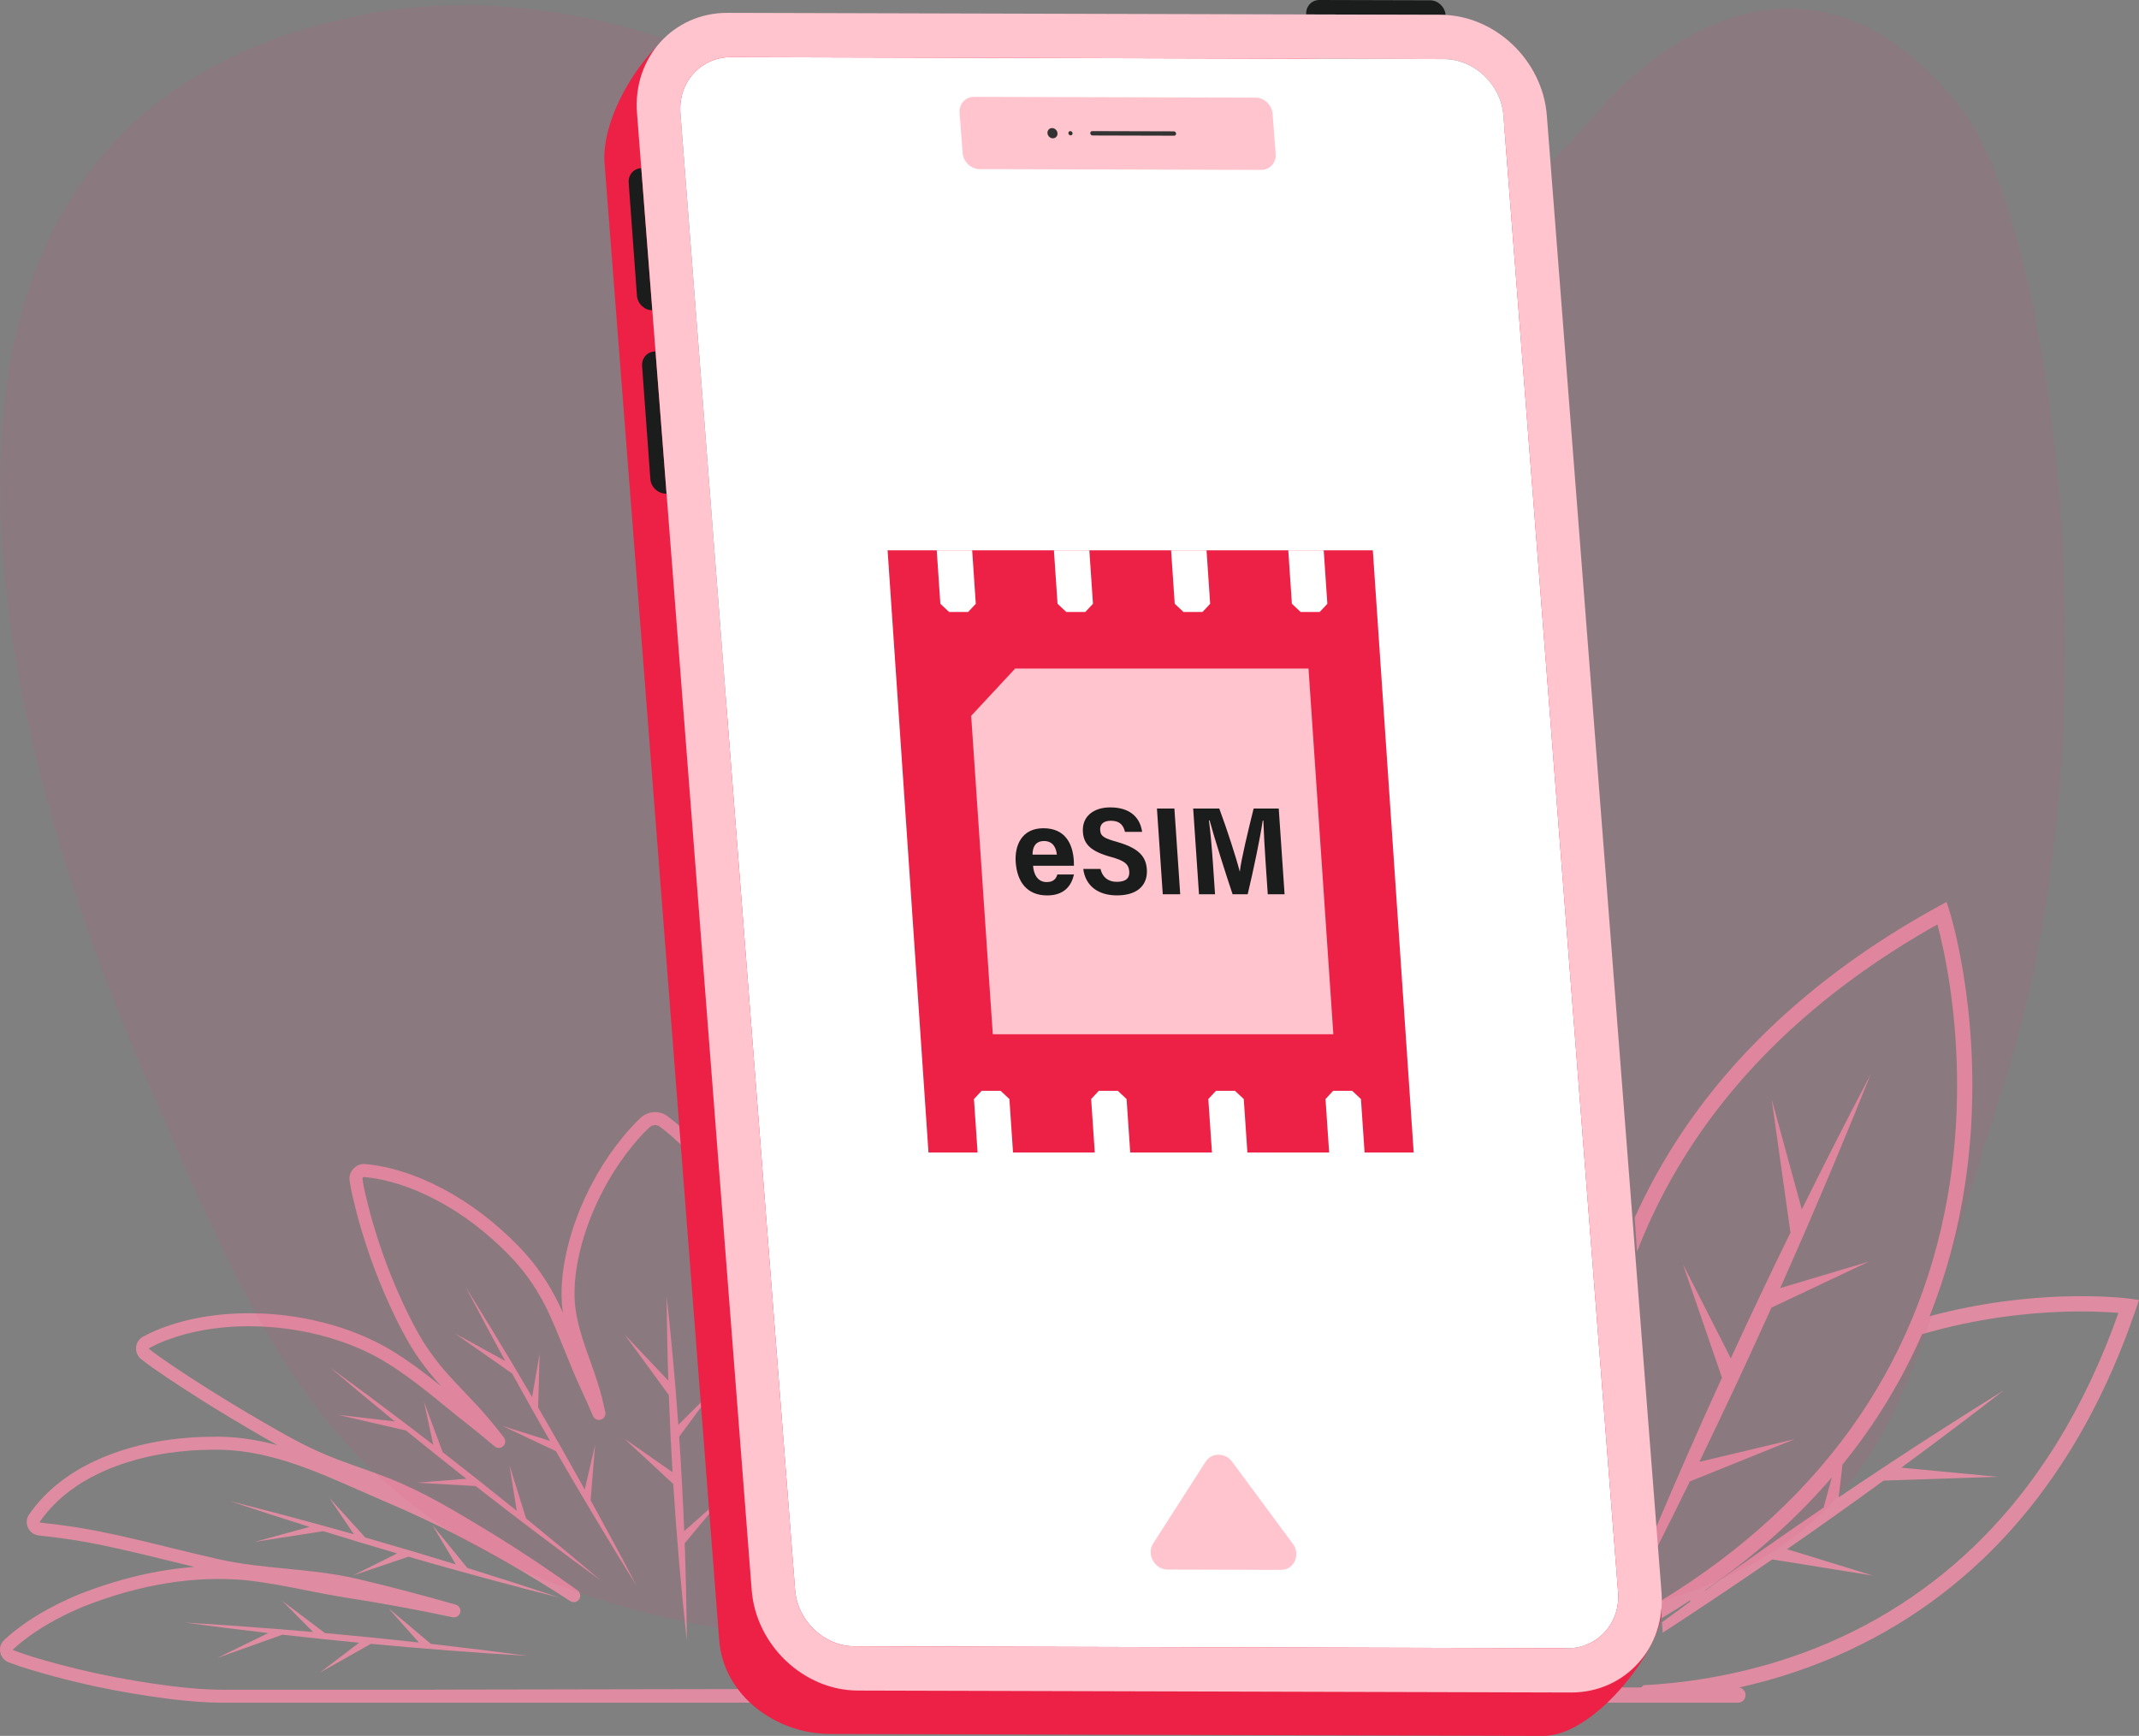 <svg width="398" height="323" viewBox="0 0 398 323" fill="none" xmlns="http://www.w3.org/2000/svg">
<rect x="0" y="0" width="398" height="323" fill="#808080" stroke="none"/>
<g clip-path="url(#clip0_26_710)">
<path d="M323.376 313.981H323.659C327.023 313.229 330.561 312.267 334.193 311.032C347.437 306.533 359.181 299.438 369.099 289.945C381.475 278.099 391.013 262.478 397.445 243.516L397.998 241.885L396.294 241.651C396.09 241.622 391.192 240.966 383.42 241.246C377.428 241.462 368.713 242.301 359.036 244.91C362.152 237.084 364.368 228.819 365.662 220.177C367.845 205.582 366.935 192.592 365.786 184.263C364.539 175.218 362.793 169.693 362.719 169.462L362.195 167.821L360.687 168.649C340.122 179.928 324.041 194.122 312.888 210.835C309.537 215.857 306.626 221.109 304.165 226.567L304.591 232.884C307.393 225.681 310.965 218.819 315.29 212.349C325.902 196.47 341.104 182.905 360.495 172.004C361.102 174.28 362.17 178.759 362.993 184.762C364.109 192.91 364.988 205.613 362.842 219.87C360.435 235.855 354.787 250.508 346.056 263.42C336.99 276.826 324.545 288.391 308.981 297.902L309.196 301.092C311.143 299.929 313.039 298.734 314.891 297.508C314.772 297.586 314.654 297.666 314.534 297.746L314.476 298.017C312.729 299.289 310.985 300.57 309.245 301.855L309.376 303.8C316.227 299.34 323.024 294.797 329.758 290.163L348.489 293.165L332.52 288.255C338.554 284.071 344.541 279.819 350.479 275.497L371.747 274.787L353.769 273.089C360.207 268.359 366.587 263.549 372.905 258.657C365.474 263.271 358.106 267.991 350.805 272.81H350.783L350.78 272.828C347.881 274.742 344.992 276.668 342.116 278.613L342.824 272.525C342.801 272.554 342.775 272.585 342.75 272.614C344.771 270.13 346.669 267.575 348.44 264.951C352.012 259.66 355.079 254.085 357.633 248.257C367.856 245.255 377.15 244.324 383.407 244.091C388.326 243.908 392.111 244.12 394.172 244.291C387.911 262.028 378.84 276.67 367.192 287.837C357.593 297.041 346.221 303.927 333.392 308.303C322.589 311.987 312.62 313.215 305.814 313.569C305.665 313.71 305.513 313.847 305.359 313.981L81.653 314.388C81.256 314.388 81.16 314.408 80.64 314.408H41.33C38.575 314.404 35.49 314.184 31.901 313.734C27.364 313.162 22.865 312.407 18.528 311.488C15.901 310.923 13.264 310.289 10.699 309.605L10.252 309.481C7.598 308.75 5.091 308.058 2.492 307.065C2.474 307.057 2.46 307.054 2.44 307.046C2.416 307.026 2.4 306.954 2.405 306.934C2.413 306.927 2.42 306.919 2.429 306.912C3.388 306.017 4.453 305.156 5.887 304.125C8.633 302.209 11.733 300.531 15.361 298.997C25.854 294.832 36.024 293.157 45.591 294.016C49.417 294.41 53.292 295.177 57.039 295.919C59.23 296.353 61.498 296.802 63.742 297.174C63.747 297.174 63.753 297.174 63.756 297.176C70.472 298.202 77.354 299.462 84.213 300.92C84.847 301.056 85.474 300.662 85.632 300.032C85.79 299.402 85.42 298.759 84.796 298.579C78.697 296.825 72.63 295.233 66.774 293.849C62.295 292.769 57.684 292.319 53.224 291.881C49.1 291.476 44.835 291.058 40.77 290.141C37.764 289.475 34.674 288.716 31.683 287.981C25.856 286.548 19.831 285.065 13.87 284.129C12.791 283.957 11.017 283.726 9.719 283.563C9.712 283.563 9.704 283.563 9.697 283.561L9.304 283.519C8.702 283.456 8.08 283.39 7.451 283.294C7.44 283.294 7.439 283.294 7.428 283.292C7.406 283.28 7.379 283.221 7.381 283.194C10.507 278.671 15.254 275.188 21.486 272.848C28.181 270.333 34.868 269.779 39.3 269.759C39.309 269.759 39.319 269.759 39.329 269.759C49.153 269.481 58.141 273.453 66.832 277.295C68.362 277.97 69.942 278.669 71.508 279.338C81.061 283.363 90.841 288.438 100.576 294.421C102.445 295.574 104.305 296.751 106.106 297.913C106.655 298.267 107.388 298.12 107.756 297.579C108.124 297.038 107.993 296.302 107.462 295.919C102.336 292.23 97.054 288.707 91.755 285.442L90.464 284.661C84.729 281.19 78.799 277.6 72.397 275.07C70.637 274.373 68.833 273.734 67.09 273.117C64.47 272.189 61.762 271.228 59.228 270.079C57.273 269.196 55.283 268.189 53.149 267.001C45.696 262.807 38.875 258.647 32.881 254.641C32.577 254.434 32.276 254.231 31.977 254.027C30.547 253.061 29.195 252.148 27.785 251.029C27.775 251.022 27.766 251.015 27.757 251.009C27.728 250.988 27.717 250.957 27.716 250.935C27.71 250.895 27.728 250.873 27.737 250.862C27.745 250.855 27.757 250.842 27.768 250.837C29.059 250.145 30.367 249.569 31.656 249.128C31.662 249.126 31.667 249.125 31.674 249.123C33.601 248.429 35.586 247.904 37.743 247.516C49.094 245.491 61.973 247.67 71.347 253.201C75.518 255.692 79.391 258.848 83.138 261.899C84.553 263.052 86.018 264.245 87.475 265.383C88.956 266.549 90.444 267.771 92.021 269.118C92.49 269.52 93.188 269.5 93.634 269.073C94.082 268.646 94.133 267.949 93.754 267.46C92.057 265.269 90.497 263.397 88.978 261.739C88.222 260.918 87.43 260.088 86.665 259.284C84.379 256.885 82.014 254.405 80.167 251.759C80.163 251.754 80.16 251.75 80.156 251.745C79.036 250.192 77.977 248.444 76.825 246.252C73.983 240.752 71.545 234.74 69.774 228.853C69.277 227.27 68.704 225.182 68.278 223.406C68.278 223.4 68.277 223.395 68.275 223.389C68.008 222.342 67.671 220.938 67.443 219.367C67.443 219.362 67.443 219.355 67.439 219.349C67.421 219.233 67.494 219.142 67.525 219.108C67.557 219.073 67.644 218.995 67.771 219.008C70.879 219.298 73.87 220.076 77.466 221.528C82.507 223.644 87.296 226.71 91.7 230.645C93.689 232.414 95.4 234.155 96.784 235.824C98.979 238.459 100.859 241.507 102.374 244.887C103.288 246.917 104.163 249.077 105.01 251.167C105.978 253.557 106.978 256.028 108.057 258.356C108.823 260.018 109.594 261.743 110.346 263.48C110.594 264.052 111.238 264.341 111.828 264.145C112.419 263.949 112.766 263.333 112.624 262.725L112.503 262.206C112.439 261.937 112.378 261.668 112.316 261.399C111.732 258.612 110.759 255.881 109.817 253.239C108.492 249.524 107.239 246.014 106.949 242.321C106.503 235.769 108.825 227.335 113.161 219.76C114.56 217.337 116.064 215.16 117.761 213.099C118.508 212.188 119.534 210.984 120.849 209.753C121.377 209.259 122.184 209.206 122.767 209.629C124.369 210.835 125.888 212.164 127.34 213.628L127.101 210.072C126.164 209.234 125.201 208.438 124.206 207.692C124.201 207.688 124.197 207.685 124.192 207.681C122.675 206.575 120.576 206.704 119.204 207.99C117.784 209.317 116.692 210.599 115.899 211.565C114.12 213.726 112.541 216.012 111.073 218.554C106.509 226.531 104.067 235.475 104.546 242.497C104.593 243.103 104.665 243.708 104.758 244.305C104.696 244.167 104.634 244.029 104.573 243.891C102.969 240.314 100.971 237.079 98.637 234.275C97.174 232.516 95.38 230.687 93.302 228.839C88.699 224.724 83.681 221.514 78.391 219.295C78.385 219.293 78.382 219.291 78.376 219.289C74.55 217.742 71.347 216.912 68.005 216.6C67.171 216.515 66.357 216.824 65.772 217.448C65.188 218.069 64.929 218.897 65.059 219.722C65.304 221.394 65.658 222.872 65.939 223.972C66.383 225.824 66.957 227.916 67.472 229.556C69.281 235.57 71.777 241.725 74.689 247.361C75.898 249.662 77.015 251.5 78.198 253.145C79.379 254.832 80.733 256.43 82.137 257.973C79.105 255.538 75.958 253.136 72.578 251.117C62.725 245.304 49.214 243.011 37.322 245.132C35.033 245.544 32.923 246.103 30.873 246.84C29.463 247.323 28.036 247.95 26.63 248.705C26.336 248.865 26.072 249.085 25.869 249.337C25.435 249.871 25.245 250.541 25.328 251.225C25.412 251.897 25.767 252.516 26.305 252.925C27.783 254.096 29.167 255.031 30.634 256.023C30.931 256.223 31.23 256.426 31.54 256.637C37.5 260.62 44.257 264.748 51.634 268.908C47.67 267.847 43.57 267.219 39.278 267.339C34.65 267.362 27.665 267.943 20.645 270.582C13.938 273.102 8.809 276.884 5.392 281.831C4.912 282.533 4.839 283.43 5.198 284.231C5.554 285.025 6.264 285.564 7.098 285.678C7.781 285.784 8.428 285.853 9.055 285.918L9.431 285.958C10.71 286.119 12.45 286.345 13.494 286.512C19.356 287.432 25.33 288.903 31.109 290.323C32.769 290.732 34.462 291.147 36.155 291.552C29.128 292.077 21.865 293.817 14.46 296.756C14.453 296.76 14.444 296.764 14.437 296.765C10.643 298.369 7.393 300.128 4.504 302.146C4.499 302.149 4.495 302.153 4.49 302.155C2.971 303.248 1.831 304.167 0.796 305.134C0.147 305.717 -0.13 306.591 0.053 307.473C0.232 308.341 0.846 309.047 1.657 309.325C4.356 310.355 7.029 311.092 9.612 311.806L10.069 311.933C12.681 312.628 15.356 313.273 18.024 313.847C22.428 314.78 26.996 315.546 31.6 316.127C35.29 316.588 38.471 316.815 41.328 316.819H323.372C324.155 316.819 324.791 316.184 324.791 315.397C324.791 314.611 324.157 313.977 323.372 313.977L323.376 313.981ZM339.317 280.512C331.895 285.567 324.543 290.73 317.264 295.992L317.269 295.901C317.184 295.959 317.099 296.017 317.014 296.075C326.18 289.773 334.148 282.691 340.856 274.882L339.317 280.512Z" fill="#DF8CA2"/>
<path d="M308.308 287.964C310.373 283.872 312.412 279.766 314.425 275.648L333.93 267.78L316.196 272.007C320.802 262.503 325.273 252.936 329.609 243.307L347.7 234.762L331.239 239.673C332.902 235.944 334.545 232.205 336.167 228.457L336.189 228.448L336.181 228.423C340.269 218.982 344.227 209.488 348.052 199.937C343.682 208.251 339.417 216.622 335.259 225.044L329.656 204.547L333.145 229.345C329.355 237.102 325.656 244.905 322.047 252.747L313.14 235.232L320.403 256.337C316.165 265.63 312.055 274.983 308.069 284.389L308.31 287.961L308.308 287.964Z" fill="#DF8CA2"/>
<path d="M109.893 279.14L110.73 268.85L108.805 277.168C105.965 272.04 103.07 266.941 100.125 261.871L100.406 251.886L99.012 259.958C97.868 258 96.716 256.05 95.555 254.102V254.087L95.543 254.08C92.621 249.174 89.654 244.296 86.636 239.452C89.052 244.071 91.513 248.669 94.015 253.245L84.729 248.16L95.298 255.58C97.611 259.778 99.958 263.956 102.342 268.114L93.569 265.356L103.436 270.017C108.305 278.462 113.315 286.824 118.464 295.095C115.664 289.747 112.805 284.429 109.894 279.14H109.893Z" fill="#DF8CA2"/>
<path d="M88.496 276.503C96.168 282.499 103.938 288.371 111.805 294.1C107.208 290.198 102.566 286.346 97.888 282.539L94.809 272.677L96.143 281.124C91.588 277.438 86.998 273.798 82.369 270.206L78.887 260.836L80.618 268.842C78.826 267.459 77.026 266.086 75.222 264.717L75.217 264.699H75.197C70.653 261.247 66.078 257.84 61.467 254.485C65.436 257.859 69.44 261.194 73.475 264.495L62.962 263.273L75.55 266.18C79.264 269.2 83 272.192 86.765 275.149L77.597 275.889L88.499 276.501L88.496 276.503Z" fill="#DF8CA2"/>
<path d="M75.993 289.66C85.345 292.366 94.742 294.915 104.176 297.299C98.457 295.389 92.717 293.541 86.959 291.75L80.442 283.752L84.812 291.084C79.217 289.361 73.602 287.696 67.972 286.089L61.266 278.697L65.846 285.482C63.667 284.867 61.487 284.26 59.303 283.661L59.294 283.65L59.279 283.654C53.778 282.147 48.264 280.692 42.736 279.296C47.673 280.946 52.629 282.551 57.599 284.111L47.389 286.895L60.14 284.903C64.711 286.323 69.295 287.705 73.89 289.047L65.658 293.15L75.995 289.657L75.993 289.66Z" fill="#DF8CA2"/>
<path d="M69.007 305.87C78.699 306.778 88.407 307.522 98.118 308.1C92.144 307.293 86.161 306.553 80.169 305.872L72.275 299.235L77.936 305.619C72.118 304.973 66.29 304.39 60.459 303.863L52.491 297.857L58.257 303.665C56.002 303.468 53.745 303.281 51.489 303.103L51.478 303.093L51.464 303.101C45.779 302.649 40.09 302.253 34.4 301.915C39.559 302.612 44.726 303.262 49.899 303.865L40.387 308.512L52.542 304.167C57.298 304.706 62.058 305.205 66.823 305.663L59.5 311.236L69.004 305.87H69.007Z" fill="#DF8CA2"/>
<path d="M125.689 258.338L125.7 258.327L125.687 258.314C125.218 252.62 124.672 246.933 124.043 241.253C124.079 246.472 124.185 251.69 124.353 256.905L116.246 248.342L124.447 259.569C124.623 264.361 124.852 269.151 125.138 273.937L116.193 267.702L125.274 276.127C125.888 285.86 126.729 295.578 127.795 305.271C127.75 299.228 127.616 293.187 127.396 287.149L131.939 281.704L131.881 280.841L127.313 284.897C127.079 279.036 126.762 273.18 126.365 267.328L130.585 261.632L130.53 260.829L126.213 265.118C126.051 262.856 125.874 260.595 125.689 258.334V258.338Z" fill="#DF8CA2"/>
<path opacity="0.1" d="M191.046 307.257C69.701 307.257 55.085 264.074 27.957 202.455C-7.415 122.117 -23.28 20.379 67.557 2.758C67.557 2.758 127.743 -12.233 179.3 44.946C230.858 102.125 297.964 20.032 297.964 20.032C297.964 20.032 332.121 -21.479 364.812 20.032C381.39 41.082 394.788 134.165 372.579 202.54C347.7 279.141 356.176 307.615 208.026 307.615L191.046 307.257Z" fill="#EE4F78"/>
<path fill-rule="evenodd" clip-rule="evenodd" d="M129.974 19.994L262.666 20.357C268.274 20.371 273.252 25.087 273.696 30.807L295.035 305.652C295.479 311.372 285.517 302.138 279.953 301.891L164.829 296.765C159.265 296.518 158.576 292.743 157.76 287.124L120.563 30.387C119.749 24.767 124.366 19.977 129.974 19.994ZM262.027 12.117L132.37 3.049C122.921 3.497 111.685 20.097 112.483 30.364L133.822 305.211C134.619 315.479 144.356 322.608 154.425 322.637L287.118 323C297.186 323.027 309.814 305.634 309.16 299.213L281.776 30.828C280.732 20.591 272.023 12.816 262.027 12.117Z" fill="#ED2145"/>
<path fill-rule="evenodd" clip-rule="evenodd" d="M301.076 296.29L279.737 21.445C279.293 15.725 274.318 11.009 268.708 10.995L136.015 10.631C130.407 10.617 126.16 15.305 126.604 21.025L147.943 295.87C148.387 301.59 153.363 306.306 158.973 306.32L291.665 306.683C297.273 306.698 301.52 302.009 301.076 296.29Z" fill="white"/>
<path fill-rule="evenodd" clip-rule="evenodd" d="M121.377 57.729L119.323 31.284C117.919 31.344 116.871 32.537 116.978 33.992L118.515 55.008C118.624 56.502 119.912 57.728 121.377 57.731V57.729Z" fill="#1B1C1C"/>
<path fill-rule="evenodd" clip-rule="evenodd" d="M119.472 68.105L121.009 89.121C121.118 90.615 122.406 91.841 123.871 91.844H124.025L121.971 65.396H121.937C120.472 65.392 119.363 66.61 119.472 68.105Z" fill="#1B1C1C"/>
<path fill-rule="evenodd" clip-rule="evenodd" d="M243.044 2.686L268.068 2.755C268.372 2.755 268.677 2.764 268.98 2.78C268.864 1.286 267.569 0.06 266.105 0.056L245.498 -7.0764e-06C244.041 -0.004 242.941 1.202 243.044 2.686Z" fill="#1B1C1C"/>
<path fill-rule="evenodd" clip-rule="evenodd" d="M136.015 10.631L268.708 10.995C274.316 11.009 279.293 15.725 279.737 21.445L301.076 296.29C301.52 302.009 297.275 306.7 291.665 306.683L158.973 306.32C153.365 306.306 148.387 301.59 147.943 295.87L126.604 21.025C126.16 15.305 130.405 10.615 136.015 10.631ZM268.068 2.755L135.375 2.391C125.307 2.364 117.728 10.735 118.524 21.003L139.863 295.848C140.661 306.117 149.542 314.533 159.611 314.56L292.303 314.923C302.372 314.951 309.95 306.58 309.155 296.312L287.815 21.466C287.018 11.198 278.136 2.782 268.068 2.755Z" fill="#FFC4CD"/>
<path fill-rule="evenodd" clip-rule="evenodd" d="M233.62 18.167L181.242 18.023C179.628 18.02 178.414 19.362 178.541 21.007L179.121 28.47C179.248 30.115 180.672 31.464 182.286 31.468L234.664 31.611C236.278 31.615 237.492 30.273 237.365 28.628L236.785 21.165C236.658 19.52 235.234 18.171 233.62 18.167Z" fill="#FFC4CD"/>
<path fill-rule="evenodd" clip-rule="evenodd" d="M195.76 23.83C196.277 23.83 196.728 24.259 196.768 24.785C196.81 25.312 196.423 25.737 195.907 25.735C195.39 25.735 194.939 25.307 194.899 24.78C194.857 24.253 195.243 23.829 195.76 23.83Z" fill="#333333"/>
<path fill-rule="evenodd" clip-rule="evenodd" d="M218.406 24.439L203.228 24.397C203.008 24.397 202.843 24.578 202.862 24.802C202.88 25.025 203.072 25.209 203.291 25.209L218.469 25.25C218.689 25.25 218.854 25.069 218.836 24.845C218.817 24.622 218.625 24.439 218.406 24.439Z" fill="#333333"/>
<path fill-rule="evenodd" clip-rule="evenodd" d="M199.151 24.393C199.367 24.393 199.557 24.573 199.574 24.793C199.59 25.012 199.429 25.192 199.213 25.19C198.997 25.19 198.807 25.011 198.791 24.791C198.774 24.571 198.936 24.392 199.151 24.393Z" fill="#333333"/>
<path fill-rule="evenodd" clip-rule="evenodd" d="M214.576 287.184L224.326 271.98C224.868 271.136 225.718 270.676 226.733 270.678C227.748 270.682 228.645 271.145 229.272 271.993L240.555 287.254C241.271 288.222 241.409 289.404 240.927 290.45C240.447 291.496 239.484 292.11 238.326 292.106L217.293 292.048C216.135 292.044 215.111 291.427 214.525 290.378C213.94 289.328 213.958 288.146 214.576 287.182V287.184Z" fill="#FFC4CD"/>
<path d="M263.043 214.443H172.761L165.155 102.4H255.438L263.043 214.443Z" fill="#ED2145"/>
<path d="M248.092 192.439H184.725L180.705 133.195C183.899 129.762 185.69 127.837 188.883 124.403H243.473L248.092 192.439Z" fill="#FFC4CD"/>
<path d="M180.141 113.872H176.6C175.963 113.274 175.606 112.94 174.97 112.343L174.296 102.4H180.89L181.564 112.343C181.008 112.94 180.698 113.274 180.141 113.872Z" fill="white"/>
<path d="M201.944 113.872H198.403C197.767 113.274 197.409 112.94 196.773 112.343L196.099 102.4H202.693L203.367 112.343C202.811 112.94 202.501 113.274 201.944 113.872Z" fill="white"/>
<path d="M223.749 113.872H220.208C219.571 113.274 219.214 112.94 218.578 112.343L217.904 102.4H224.498L225.172 112.343C224.616 112.94 224.306 113.274 223.749 113.872Z" fill="white"/>
<path d="M245.552 113.872H242.011C241.375 113.274 241.017 112.94 240.381 112.343L239.707 102.4H246.303L246.977 112.343C246.421 112.94 246.111 113.274 245.554 113.872H245.552Z" fill="white"/>
<path d="M186.188 202.971H182.646C182.09 203.568 181.78 203.902 181.223 204.5L181.898 214.443H188.492L187.818 204.5C187.181 203.902 186.824 203.568 186.188 202.971Z" fill="white"/>
<path d="M207.993 202.971H204.451C203.895 203.568 203.585 203.902 203.028 204.5L203.703 214.443H210.297L209.622 204.5C208.986 203.902 208.629 203.568 207.993 202.971Z" fill="white"/>
<path d="M229.796 202.971H226.254C225.698 203.568 225.388 203.902 224.831 204.5L225.506 214.443H232.1L231.425 204.5C230.789 203.902 230.432 203.568 229.796 202.971Z" fill="white"/>
<path d="M251.601 202.971H248.059C247.503 203.568 247.193 203.902 246.636 204.5L247.311 214.443H253.905L253.23 204.5C252.594 203.902 252.237 203.568 251.601 202.971Z" fill="white"/>
<path d="M192.22 161.086C192.318 162.568 192.989 164.131 194.776 164.131C196.208 164.131 196.596 163.24 196.733 162.708H199.833C199.385 164.707 198.109 166.611 194.852 166.611C191.006 166.611 189.231 163.986 188.987 160.383C188.784 157.398 190.056 154.11 194.136 154.11C198.216 154.11 199.592 156.999 199.802 160.102C199.813 160.267 199.835 160.901 199.827 161.084H192.218L192.22 161.086ZM196.648 159.021C196.507 157.663 195.88 156.49 194.252 156.49C192.456 156.49 192.111 157.945 192.126 159.021H196.648Z" fill="#1B1C1C"/>
<path d="M204.77 161.687C205.098 163.136 206.104 164.082 207.803 164.082C209.617 164.082 210.197 163.292 210.121 162.163C210.023 160.714 209.106 160.118 206.76 159.463C202.999 158.439 201.649 157.111 201.493 154.807C201.292 151.847 203.547 150.231 206.581 150.231C210.404 150.231 212.156 152.223 212.512 154.789H209.323C209.046 153.61 208.413 152.717 206.719 152.717C205.292 152.717 204.632 153.382 204.707 154.487C204.788 155.679 205.609 156.016 207.911 156.674C212.058 157.865 213.237 159.492 213.393 161.78C213.568 164.382 211.995 166.604 207.823 166.604C204.346 166.604 201.968 164.848 201.56 161.687H204.768H204.77Z" fill="#1B1C1C"/>
<path d="M218.517 150.442L219.6 166.399H216.354L215.27 150.442H218.517Z" fill="#1B1C1C"/>
<path d="M235.487 160.443C235.303 157.73 235.127 154.486 235.074 152.692H234.949C234.465 155.996 233.233 161.883 232.154 166.401H229.348C228.063 162.593 225.946 155.893 225.071 152.648H224.942C225.205 154.511 225.506 157.965 225.692 160.717L226.078 166.401H223.097L222.013 150.444H226.867C228.263 154.171 230.062 159.733 230.671 162.154H230.697C230.9 160.086 232.325 154.215 233.263 150.444H237.934L239.018 166.401H235.892L235.487 160.445V160.443Z" fill="#1B1C1C"/>
</g>
<defs>
<clipPath id="clip0_26_710">
<rect width="398" height="323" fill="white"/>
</clipPath>
</defs>
</svg>
